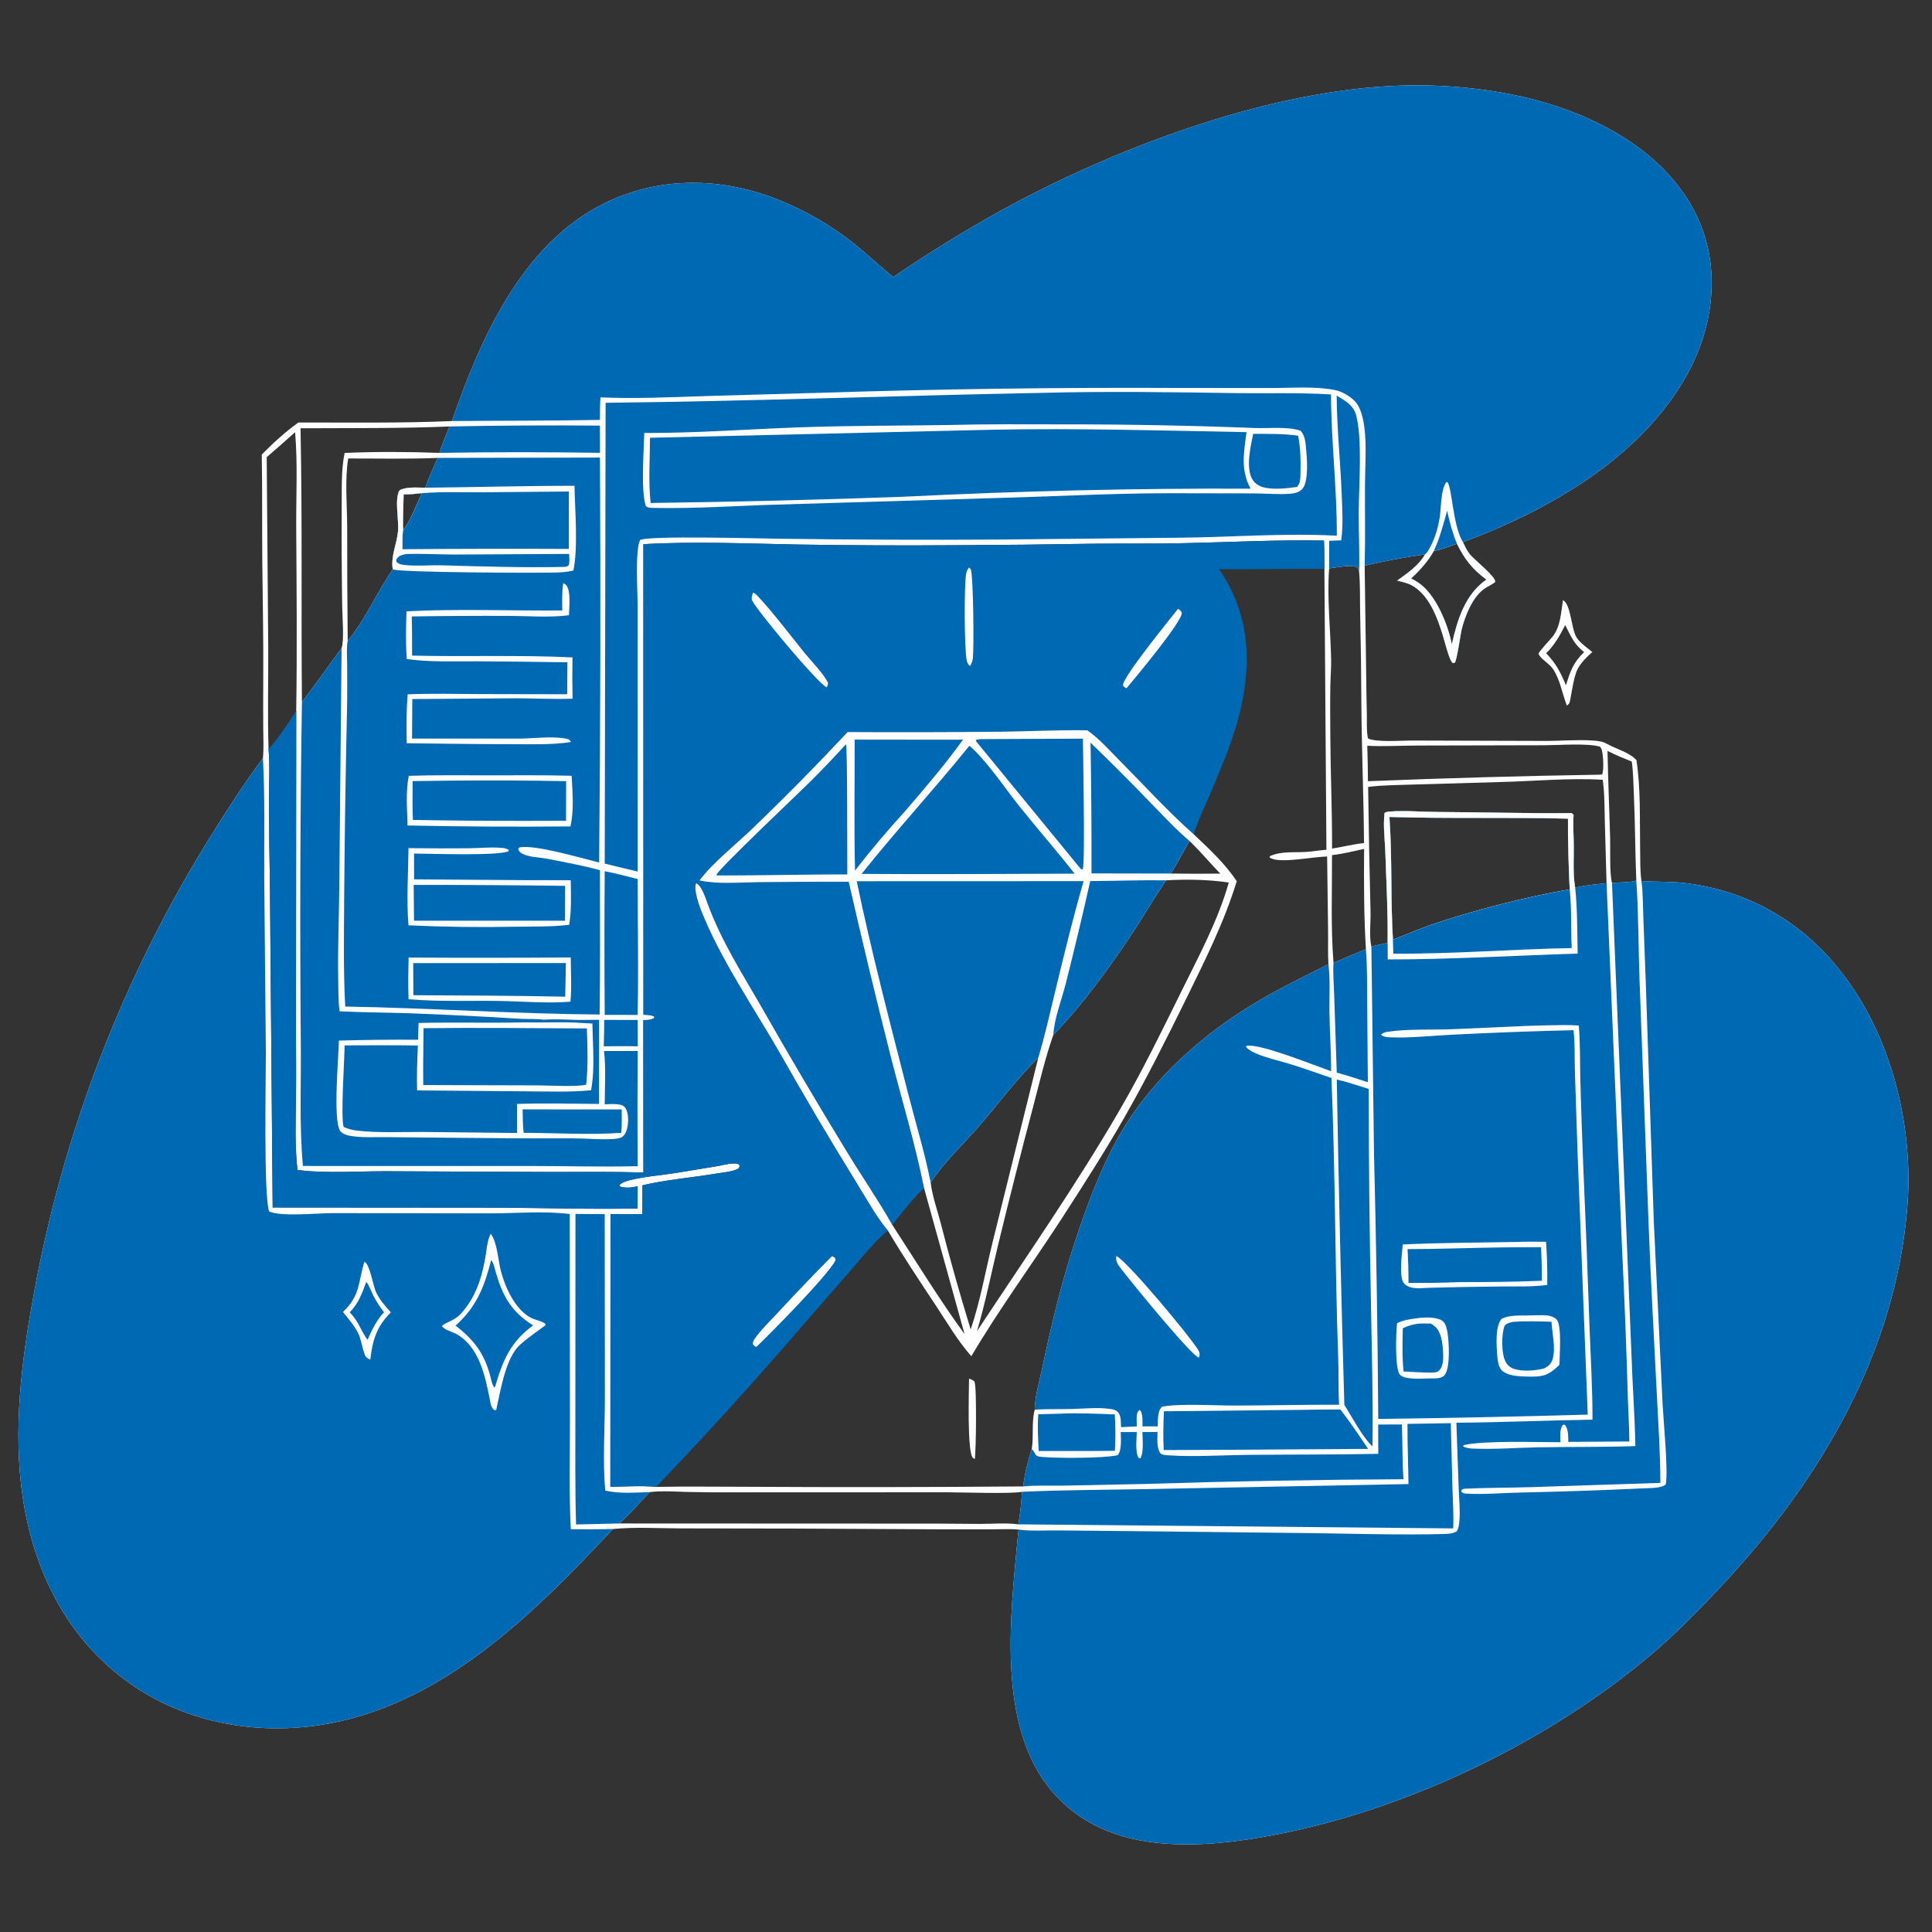 <?xml version="1.0" encoding="utf-8" ?>
<svg xmlns="http://www.w3.org/2000/svg" xmlns:xlink="http://www.w3.org/1999/xlink" width="1024" height="1024">
	<rect width="100%" height="100%" fill="#333333" stroke="none"/>
	<path fill="white" d="M473.436 146.831Q501.164 127.911 530.506 111.605C589.926 79.05 666.955 49.817 734.895 45.706Q743.118 45.206 751.356 45.22Q759.594 45.234 767.815 45.763Q776.037 46.292 784.209 47.333Q792.381 48.374 800.472 49.923C835.194 56.664 872.73 73.353 893.058 103.441C906.338 123.098 909.969 145.785 905.283 168.875C897.826 205.613 868.904 236.022 838.392 256.064C818.447 269.164 797.748 279.099 775.389 287.342C776.474 289.596 777.525 291.937 779.109 293.893C781.349 296.657 793.06 305.819 792.44 308.468C790.481 310.073 788.18 310.893 786.203 312.401C780.218 316.966 776.485 326.553 774.694 333.653C774.099 336.012 772.102 350.605 771.012 351.253C770.735 351.417 770.381 351.386 770.066 351.452C765.755 348.093 764.119 319.198 748.491 310.355C746.058 308.978 743.226 308.38 740.529 307.738C746.139 303.66 751.778 299.937 755.355 293.795C744.653 295.369 733.828 297.319 723.301 299.81L724.106 357.319Q724.195 368.054 724.459 378.786C724.538 382.901 724.203 387.337 725.049 391.367C729.162 393.557 742.805 392.478 748.01 392.5L818.848 392.699C827.182 392.749 835.757 391.93 844.053 392.48C846.778 392.661 849.403 392.931 851.812 394.298C856.176 396.773 862.783 398.607 866.333 401.897L866.934 402.448C867.07 402.575 867.202 402.705 867.336 402.833C869.683 418.224 869.031 434.219 869.304 449.763C869.403 455.435 869.214 461.331 869.997 466.94C877.302 467.5 884.722 467.117 891.98 467.913C923.635 471.385 951.304 486.168 972.002 510.379C1001.57 544.968 1014.56 595.14 1010.9 640.018C1004.63 717.112 964.823 784.418 912.912 840.056C900.924 852.904 888.444 865.693 875.025 877.063C820.225 923.495 745.519 959.27 674.992 972.623C655.753 976.265 635.872 978.693 616.283 977.062C593.039 975.127 572.372 967.122 557.137 948.893C530.433 916.942 534.738 864.588 538.399 825.783C538.873 820.762 539.289 815.72 539.874 810.711C535.001 810.266 529.917 810.577 525.017 810.582L498.618 810.57L421.281 810.172L360.316 810.081C348.625 810.032 336.475 809.267 324.856 810.406C282.655 855.7 233.094 904.914 169.045 914.405C133.187 919.718 95.873 912.308 66.508 890.553C34.73 867.01 17.627 831.635 11.99 793.254C6.843 758.208 11.348 721.702 17.69 687.129Q19.151 679.006 20.806 670.92Q22.46 662.833 24.307 654.789Q26.153 646.745 28.191 638.746Q30.229 630.748 32.456 622.801Q34.684 614.854 37.1 606.961Q39.516 599.069 42.12 591.237Q44.724 583.405 47.513 575.637Q50.303 567.869 53.276 560.17Q56.25 552.47 59.406 544.844Q62.563 537.218 65.9 529.669Q69.237 522.12 72.753 514.653Q76.269 507.185 79.962 499.804Q83.655 492.422 87.522 485.131Q91.39 477.84 95.43 470.642Q99.47 463.445 103.681 456.346Q107.892 449.248 112.27 442.251C120.838 428.551 129.695 414.826 139.356 401.867C139.848 396.78 139.545 391.416 139.528 386.299Q139.433 373.067 139.528 359.835C139.685 339.085 139.194 318.364 139.023 297.619C138.868 278.725 139.065 259.818 138.742 240.927C144.681 234.844 151.232 228.933 158.113 223.943C184.896 223.881 212.921 224.337 239.539 223.165C254.61 179.554 276.656 129.205 320.479 107.686C347.792 94.273 378.4 93.873 406.901 103.755Q410.123 104.906 413.294 106.193Q416.464 107.48 419.577 108.9Q422.689 110.321 425.739 111.873Q428.788 113.424 431.769 115.105Q434.749 116.785 437.656 118.59Q440.562 120.395 443.389 122.323Q446.216 124.25 448.959 126.296Q451.701 128.342 454.354 130.503C460.832 135.798 466.889 141.626 473.436 146.831ZM735.476 499.75C735.674 483.813 734.816 467.792 734.261 451.863C734.024 445.054 733.022 437.618 733.836 430.886C734.792 430.211 735.807 430.195 736.944 430.115C745.041 429.543 753.733 430.329 761.9 430.364C785.604 430.468 809.382 431.195 833.073 430.95L834.035 431.948C833.654 437.421 834.09 442.949 834.126 448.433C834.172 455.588 833.629 463.424 834.872 470.486C840.187 469.15 846.048 468.703 851.505 468.117L850.606 436.163C850.405 428.613 850.541 420.765 849.476 413.289C831.571 412.255 813.453 414.045 795.529 414.483L748.876 415.83C741.046 416.129 732.911 416.074 725.145 417.088Q725.572 450.149 726.405 483.202C726.558 489.059 725.593 496.163 726.861 501.827C729.715 500.889 732.53 500.305 735.476 499.75ZM854.388 468.016C858.655 467.436 863.135 467.98 867.28 466.71C866.648 451.631 866.67 436.538 865.993 421.462C865.728 415.569 865.703 409.452 864.864 403.616C860.476 401.895 856.209 400.144 852.011 397.982C852.292 413.439 852.987 428.88 853.401 444.335C853.562 450.345 853.036 462.903 854.388 468.016ZM738.274 498.061C744.971 495.602 751.443 492.623 758.208 490.29C779.928 482.802 809.229 475.237 831.968 471.405C831.415 458.938 830.955 446.374 831.064 433.896C799.535 433.086 767.932 433.958 736.422 433.008C737.935 454.679 736.99 476.404 738.274 498.061ZM160.027 372.127C167.237 362.768 173.97 353.008 181.04 343.537C182.495 339.764 181.445 326.378 181.377 321.774Q180.968 295.538 181.119 269.299C181.219 259.757 180.722 249.436 182.655 240.061C199.297 239.336 216.218 239.445 232.864 240.025C234.369 235.281 236.398 230.659 238.242 226.036C212.047 227.124 185.522 226.847 159.293 226.994C160.27 275.37 159.576 323.75 160.027 372.127ZM703.031 450.394L701.955 301.512Q701.988 294.01 701.74 286.513C676.282 286.029 651.094 287.429 625.675 287.927C610.133 288.231 594.571 288.036 579.025 288.188Q542.88 288.816 506.731 288.974Q464.676 289.293 422.625 288.609C395.484 288.11 368.129 286.867 341.01 288.427L341.041 537.859C343.098 537.879 344.726 537.85 346.624 538.699L346.92 539.427C345.022 540.755 343.198 540.636 340.983 540.661L341.021 621.439C324.52 620.955 308.06 621.201 291.558 621.175L206.598 620.798C190.494 620.646 173.632 622.104 157.672 620.113C156.189 607.119 156.726 594.269 156.879 581.226C157.018 569.377 156.894 557.516 156.86 545.666L157.004 376.716C157.5 344.438 157.206 312.057 157.003 279.774C156.898 263.073 157.837 245.685 156.411 229.068Q148.977 235.784 141.363 242.294L142.168 343.707C142.274 361.498 141.754 379.301 142.342 397.084C143.108 406.007 142.539 415.419 142.55 424.405Q142.607 445.865 143.045 467.32L144.522 639.997L264.01 640.087C288.665 640.2 313.247 641.039 337.907 640.502L337.977 628.77C334.61 629.416 331.953 629.908 328.587 628.865L328.219 628.204C329.519 626.727 332.043 625.972 333.905 625.501C341.757 623.513 350.507 622.96 358.562 621.631L379.548 618.203C382.551 617.711 385.612 616.805 388.653 616.663C389.71 616.614 390.537 616.705 391.533 617.099L392.066 618.01C391.692 618.97 391.65 619.27 390.648 619.734C387.739 621.081 382.975 621.46 379.761 622C366.8 624.181 353.293 625.215 340.522 628.232L340.471 643.51L323.58 643.498L323.514 787.997C331.442 787.97 339.942 787.297 347.8 788.077C363.606 787.781 379.468 788.034 395.279 788.022Q468.791 788.438 542.301 787.837C543.202 780.904 544.676 774.679 546.848 768.061C548.006 761.134 546.604 754.19 548.425 747.177C548.527 740.193 550.86 732.374 552.313 725.514C557.192 702.475 562.613 679.616 570.045 657.242C576.493 637.83 584.024 617.455 594.452 599.78C611.337 571.16 637.88 547.78 666.214 530.973C678.499 523.686 691.336 517.467 704.097 511.069C703.746 505.158 703.997 499.094 703.912 493.159L703.401 453.946C698.474 454.148 693.624 454.946 688.721 455.404C685.149 455.737 675.8 456.847 672.807 454.373L673.255 453.699C679.054 451.08 685.891 451.936 692.118 451.545C695.763 451.316 699.369 450.639 703.031 450.394ZM344.373 790.858C339.025 796.336 333.969 802.355 328.295 807.469L475.534 807.532Q497.486 807.485 519.436 807.701C526.115 807.721 533.132 807.042 539.76 807.935Q541.211 799.36 541.684 790.676C536.289 791.87 509.498 790.949 502.01 790.942L389.129 790.972Q376.737 791.069 364.349 790.767C357.812 790.618 350.859 790.042 344.373 790.858ZM720.34 302.799C720.133 302.011 719.868 301.49 719.485 300.78C715.835 299.055 708.493 300.783 704.463 301.283C703.304 317.322 705.187 333.425 705.523 349.436C705.62 354.034 705.193 358.649 705.111 363.25C704.949 372.243 705.052 381.302 705.099 390.301C705.202 410.12 706.112 429.948 706.008 449.763C711.644 448.89 717.31 447.427 722.964 446.83C722.75 421.673 721.692 396.534 721.535 371.38Q721.459 348.272 720.905 325.17C720.754 317.794 721.009 310.136 720.34 302.799ZM759.979 291.968C756.768 297.606 752.67 302.23 747.886 306.57Q749.869 307.576 751.723 308.803C760.985 314.998 767.472 330.981 769.491 341.53C772.43 328.534 776.413 315.168 787.844 307.183C780.391 301.698 776.325 296.469 772.196 288.167C768.198 289.575 764.159 291.217 759.979 291.968ZM705.997 453.221C706.056 472.059 705.277 491.553 706.79 510.321Q715.312 506.573 723.965 503.136C722.865 485.594 722.888 467.538 722.999 449.95C717.376 451.172 711.723 452.597 705.997 453.221ZM725.041 414.061Q786.562 411.576 848.125 410.588L849.154 410.453C850.236 408.182 849.712 399.87 848.962 397.371C848.768 396.724 848.438 396.25 848.001 395.748C841.491 393.811 826.085 394.978 818.804 394.997L752.031 395.151C743.01 395.138 733.68 395.762 724.696 395.259C724.829 401.522 725.035 407.797 725.041 414.061ZM184.558 243.003C182.722 254.094 183.949 267.59 184.013 278.896Q183.977 309.285 184.291 339.673C193.951 328.001 199.619 314.093 208.171 301.749C207.046 294.582 210.389 288.321 210.987 281.318C211.472 275.646 208.974 264.374 211.791 259.861C215.438 257.859 221.245 258.502 225.376 258.492C227.243 253.145 229.725 247.908 231.95 242.696C216.21 243.369 200.317 242.975 184.558 243.003ZM213.916 262.019C213.884 268.326 213.353 274.775 213.689 281.052C217.348 276.668 221.043 266.858 223.68 261.378C220.407 261.741 217.213 262.072 213.916 262.019Z"/>
	<path fill="#0069B4" d="M735.476 499.75C735.674 483.813 734.816 467.792 734.261 451.863C734.024 445.054 733.022 437.618 733.836 430.886C734.792 430.211 735.807 430.195 736.944 430.115C745.041 429.543 753.733 430.329 761.9 430.364C785.604 430.468 809.382 431.195 833.073 430.95L834.035 431.948C833.654 437.421 834.09 442.949 834.126 448.433C834.172 455.588 833.629 463.424 834.872 470.486C840.187 469.15 846.048 468.703 851.505 468.117L859.782 663.126Q861.677 701.837 862.78 740.579C862.999 748.397 863.561 756.2 863.582 764.023L831.233 764.231C831.119 761.532 831.419 757.553 829.535 755.409C829.41 755.266 829.254 755.154 829.114 755.026C827.98 755.428 828.321 755.076 827.81 756.129C826.63 758.563 826.997 761.764 827.052 764.407C814.947 764.448 786.967 763.395 775.92 765.927L775.377 766.499C776.893 767.481 778.637 767.689 780.412 767.772C791.914 768.309 803.86 767.305 815.408 767.105C832.536 766.809 849.652 767.038 866.778 766.459C866.49 750.351 865.247 734.369 864.727 718.286L854.388 468.016C858.655 467.436 863.135 467.98 867.28 466.71C868.5 484.275 868.332 502.103 868.995 519.713L873.766 648.285C874.891 677.937 876.58 707.58 878.062 737.216C878.874 753.438 879.981 769.715 880.033 785.958L812.001 788.199C800.134 788.573 788.184 788.48 776.335 789.04C775.645 789.073 775.284 789.236 774.738 789.645L774.524 790.661C775.525 791.565 776.195 791.591 777.559 791.67C786.46 792.184 796.359 791.285 805.349 791.095Q838.582 790.382 871.785 788.819C874.889 788.66 880.536 788.816 882.913 786.778C884.238 779.36 881.676 753.178 881.217 744.337L876.531 646.998L872.381 523.2L871.015 486.455C870.751 480.023 870.835 473.313 869.997 466.94C877.302 467.5 884.722 467.117 891.98 467.913C923.635 471.385 951.304 486.168 972.002 510.379C1001.57 544.968 1014.56 595.14 1010.9 640.018C1004.63 717.112 964.823 784.418 912.912 840.056C900.924 852.904 888.444 865.693 875.025 877.063C820.225 923.495 745.519 959.27 674.992 972.623C655.753 976.265 635.872 978.693 616.283 977.062C593.039 975.127 572.372 967.122 557.137 948.893C530.433 916.942 534.738 864.588 538.399 825.783C538.873 820.762 539.289 815.72 539.874 810.711C546.57 811.633 554.067 811.076 560.873 811.158L608.436 811.62L695.39 812.594C718.664 812.906 742.076 813.642 765.345 813.057C767.685 812.998 770.005 812.871 772.059 811.654C773.144 810.11 773.315 808.208 773.481 806.372C774.013 800.498 773.313 794.238 773.11 788.337L771.915 754.066C795.959 753.917 820.013 752.808 844.059 752.446C844.085 735.975 843.074 719.461 842.463 703.002Q841.018 659.779 839.099 616.575Q838.225 594.748 837.612 572.912C837.396 563.099 837.611 553.348 836.789 543.554C831.922 543.198 827.051 543.321 822.175 543.407C804.417 543.72 786.699 544.898 768.953 545.526C758.425 545.899 746.602 545.318 736.275 546.757C734.613 546.988 733.136 547.208 731.964 548.422C733.4 549.729 735.517 549.751 737.402 549.82C747.923 550.206 759.117 548.907 769.655 548.421Q801.812 546.776 834.002 546.019C834.827 553.25 834.506 560.712 834.732 567.993L836.203 612.753L841.538 749.766Q786.03 751.375 730.504 752.07Q730.022 681.706 728.248 611.362L726.861 501.827C729.715 500.889 732.53 500.305 735.476 499.75ZM738.274 498.061C744.971 495.602 751.443 492.623 758.208 490.29C779.928 482.802 809.229 475.237 831.968 471.405C831.415 458.938 830.955 446.374 831.064 433.896C799.535 433.086 767.932 433.958 736.422 433.008C737.935 454.679 736.99 476.404 738.274 498.061Z"/>
	<path fill="white" d="M735.476 499.75C735.674 483.813 734.816 467.792 734.261 451.863C734.024 445.054 733.022 437.618 733.836 430.886C734.792 430.211 735.807 430.195 736.944 430.115C745.041 429.543 753.733 430.329 761.9 430.364C785.604 430.468 809.382 431.195 833.073 430.95L834.035 431.948C833.654 437.421 834.09 442.949 834.126 448.433C834.172 455.588 833.629 463.424 834.872 470.486C836.099 481.984 835.938 493.85 836.203 505.416C802.677 506.468 769.065 508.523 735.526 508.518L735.476 499.75ZM738.274 498.061C744.971 495.602 751.443 492.623 758.208 490.29C779.928 482.802 809.229 475.237 831.968 471.405C831.415 458.938 830.955 446.374 831.064 433.896C799.535 433.086 767.932 433.958 736.422 433.008C737.935 454.679 736.99 476.404 738.274 498.061Z"/>
	<path fill="#0069B4" d="M738.274 498.061C744.971 495.602 751.443 492.623 758.208 490.29C779.928 482.802 809.229 475.237 831.968 471.405C833.076 481.653 832.512 492.181 833.032 502.491C801.53 503.075 769.99 505.679 738.487 505.472L738.274 498.061Z"/>
	<path fill="white" d="M804.94 658.232C809.766 658.042 814.606 658.139 819.435 658.167C819.952 665.813 820.222 673.384 820.063 681.047C812.174 682.114 803.783 681.761 795.816 681.857Q776.843 682.041 757.875 682.54C753.607 682.62 747.676 683.784 744.342 680.44C741.155 677.243 743.205 664.205 743.469 659.59C763.905 658.637 784.477 658.621 804.94 658.232Z"/>
	<path fill="#0069B4" d="M790.354 661.236Q803.582 661.004 816.812 661.033Q817.226 669.918 817.232 678.812C802.475 679.503 787.725 679.507 772.955 679.561C764.135 679.952 755.358 679.994 746.532 679.992Q746.559 671.015 746.037 662.053C760.8 662.052 775.591 661.498 790.354 661.236Z"/>
	<path fill="white" d="M809.5 697.232C812.263 697.159 815.037 697.064 817.802 697.085C820.23 697.104 823.501 697.531 825.154 699.52C827.887 702.808 826.558 718.846 826.529 723.377C821.593 728.157 818.923 729.653 812.125 729.639C807.352 729.557 799.847 729.817 796.103 726.456C794.129 724.684 793.731 720.64 793.537 718.118C793.161 713.227 792.447 703.021 795.794 699.072C799.895 696.875 804.951 697.337 809.5 697.232Z"/>
	<path fill="#0069B4" d="M801.698 700.644C808.556 700.087 815.447 700.34 822.314 700.558C822.66 706.725 824.699 714.522 822.878 720.479C822.101 723.018 820.668 724.114 818.4 725.319C814 726.482 807.362 726.972 802.961 725.695C800.651 725.024 798.885 723.688 797.844 721.493C795.754 717.086 795.757 707.26 797.446 702.74C798.54 701.351 800.076 701.116 801.698 700.644Z"/>
	<path fill="white" d="M751.085 698.69C754.751 698.175 760.807 697.878 764.088 699.815C765.94 700.909 766.487 702.914 766.93 704.897C768.029 709.817 768.905 724.795 765.686 728.804C764.026 730.871 760.376 730.571 757.994 730.589C754.147 730.608 744.87 731.499 742.063 728.677C739.172 725.77 739.912 705.654 740.489 701.293C743.938 699.642 747.341 699.189 751.085 698.69Z"/>
	<path fill="#0069B4" d="M751.213 701.626C753.563 701.369 755.988 701.499 758.352 701.514C759.158 702.011 759.948 702.528 760.656 703.16C763.96 706.116 764.569 711.911 764.822 716.106C765.017 719.326 765.254 724.05 762.677 726.466C761.576 727.499 760.036 727.441 758.625 727.504C753.732 727.532 748.812 727.156 743.925 726.913C743.108 719.377 743.343 711.592 743.517 704.02C746.043 702.73 748.448 702.118 751.213 701.626Z"/>
	<path fill="#0069B4" d="M473.436 146.831Q501.164 127.911 530.506 111.605C589.926 79.05 666.955 49.817 734.895 45.706Q743.118 45.206 751.356 45.22Q759.594 45.234 767.815 45.763Q776.037 46.292 784.209 47.333Q792.381 48.374 800.472 49.923C835.194 56.664 872.73 73.353 893.058 103.441C906.338 123.098 909.969 145.785 905.283 168.875C897.826 205.613 868.904 236.022 838.392 256.064C818.447 269.164 797.748 279.099 775.389 287.342C776.474 289.596 777.525 291.937 779.109 293.893C781.349 296.657 793.06 305.819 792.44 308.468C790.481 310.073 788.18 310.893 786.203 312.401C780.218 316.966 776.485 326.553 774.694 333.653C774.099 336.012 772.102 350.605 771.012 351.253C770.735 351.417 770.381 351.386 770.066 351.452C765.755 348.093 764.119 319.198 748.491 310.355C746.058 308.978 743.226 308.38 740.529 307.738C746.139 303.66 751.778 299.937 755.355 293.795C744.653 295.369 733.828 297.319 723.301 299.81C723.703 285.585 723.391 271.314 723.465 257.081C723.518 246.894 724.443 235.882 723.048 225.812C722.459 221.561 721.208 216.034 718.241 212.811C715.661 210.009 711.195 207.436 707.492 206.714C696.964 204.661 685.051 205.641 674.336 205.656L625.207 205.619Q529.511 205.137 433.863 208.217L374.005 209.92C355.444 210.539 336.816 211.414 318.252 210.616C317.97 214.578 318.021 218.582 317.975 222.555C291.826 223.051 265.689 222.917 239.539 223.165C254.61 179.554 276.656 129.205 320.479 107.686C347.792 94.273 378.4 93.873 406.901 103.755Q410.123 104.906 413.294 106.193Q416.464 107.48 419.577 108.9Q422.689 110.321 425.739 111.873Q428.788 113.424 431.769 115.105Q434.749 116.785 437.656 118.59Q440.562 120.395 443.389 122.323Q446.216 124.25 448.959 126.296Q451.701 128.342 454.354 130.503C460.832 135.798 466.889 141.626 473.436 146.831ZM759.979 291.968C756.768 297.606 752.67 302.23 747.886 306.57Q749.869 307.576 751.723 308.803C760.985 314.998 767.472 330.981 769.491 341.53C772.43 328.534 776.413 315.168 787.844 307.183C780.391 301.698 776.325 296.469 772.196 288.167C768.198 289.575 764.159 291.217 759.979 291.968Z"/>
	<path fill="white" d="M755.355 293.795C756.665 292.718 757.495 290.955 758.286 289.465C760.714 284.886 762.145 279.737 763.01 274.644C763.947 269.129 763.422 260.253 766.532 255.538L767.203 255.543C769.623 258.849 770.066 277.644 774.885 286.456C775.048 286.754 775.221 287.047 775.389 287.342C776.474 289.596 777.525 291.937 779.109 293.893C781.349 296.657 793.06 305.819 792.44 308.468C790.481 310.073 788.18 310.893 786.203 312.401C780.218 316.966 776.485 326.553 774.694 333.653C774.099 336.012 772.102 350.605 771.012 351.253C770.735 351.417 770.381 351.386 770.066 351.452C765.755 348.093 764.119 319.198 748.491 310.355C746.058 308.978 743.226 308.38 740.529 307.738C746.139 303.66 751.778 299.937 755.355 293.795ZM759.979 291.968C756.768 297.606 752.67 302.23 747.886 306.57Q749.869 307.576 751.723 308.803C760.985 314.998 767.472 330.981 769.491 341.53C772.43 328.534 776.413 315.168 787.844 307.183C780.391 301.698 776.325 296.469 772.196 288.167C768.198 289.575 764.159 291.217 759.979 291.968Z"/>
	<path fill="#0069B4" d="M759.979 291.968C763.121 285.235 764.984 277.854 767.038 270.735C768.287 276.736 769.874 282.49 772.196 288.167C768.198 289.575 764.159 291.217 759.979 291.968Z"/>
	<path fill="#0069B4" d="M139.356 401.867C140.496 422.88 139.933 444.276 140.054 465.328L140.909 558.16C140.958 569.587 139.646 635.065 142.677 642.09C148.822 644.969 168.069 643.013 175.737 642.984L259.851 643.105C273.702 643.12 288.231 641.706 301.977 643.461L302.081 750.614C302.117 770.516 301.528 790.643 302.545 810.511Q313.701 810.671 324.856 810.406C282.655 855.7 233.094 904.914 169.045 914.405C133.187 919.718 95.873 912.308 66.508 890.553C34.73 867.01 17.627 831.635 11.99 793.254C6.843 758.208 11.348 721.702 17.69 687.129Q19.151 679.006 20.806 670.92Q22.46 662.833 24.307 654.789Q26.153 646.745 28.191 638.746Q30.229 630.748 32.456 622.801Q34.684 614.854 37.1 606.961Q39.516 599.069 42.12 591.237Q44.724 583.405 47.513 575.637Q50.303 567.869 53.276 560.17Q56.25 552.47 59.406 544.844Q62.563 537.218 65.9 529.669Q69.237 522.12 72.753 514.653Q76.269 507.185 79.962 499.804Q83.655 492.422 87.522 485.131Q91.39 477.84 95.43 470.642Q99.47 463.445 103.681 456.346Q107.892 449.248 112.27 442.251C120.838 428.551 129.695 414.826 139.356 401.867Z"/>
	<path fill="white" d="M260.107 653.893C263.584 658.483 264.02 668.125 265.501 673.745C267.744 682.256 272.657 693.113 280.453 697.931C283.018 699.516 286.121 699.821 288.765 701.379C288.919 701.694 289.277 701.977 289.226 702.323C289.204 702.474 277.408 710.497 274.269 714.131C267.588 721.863 265.226 737.476 262.985 747.369L262.005 747.347C260.17 746.047 259.99 743.674 259.582 741.624C257.118 729.254 254.027 714 242.072 707.135C239.736 705.794 235.708 705.075 234.222 702.85C236.441 700.465 240.746 700.41 244.844 695.671C252.662 686.629 255.724 676.12 257.543 664.562C258.097 661.044 258.388 657.064 260.107 653.893Z"/>
	<path fill="#0069B4" d="M260.318 667.911C261.682 669.396 262.146 672.172 262.704 674.108C266.445 687.072 270.934 695.142 282.557 702.498C270.65 711.134 266.425 721.113 262.456 734.892L261.994 735.412C260.712 733.838 260.286 730.871 259.742 728.897C256.475 717.052 251.18 710.093 241.453 702.624C252.61 692.59 256.684 682.15 260.318 667.911Z"/>
	<path fill="white" d="M193.131 668.704C196.112 670.122 197.685 681.629 199.454 685.155C201.463 689.161 204.145 692.309 207.174 695.575C199.564 703.177 197.484 710.183 196.259 720.637C195.476 720.275 194.28 719.655 193.78 718.947C192.722 717.448 191.389 710.241 190.356 707.79C188.386 703.117 184.911 699.279 181.751 695.374C190.907 686.764 189.772 680.082 192.958 669.267C193.014 669.079 193.073 668.892 193.131 668.704Z"/>
	<path fill="#0069B4" d="M194.138 679.393C195.739 681.408 196.788 684.568 197.98 686.895C199.576 690.013 201.398 692.737 203.529 695.513C199.494 699.87 197.18 704.72 194.825 710.115C191.042 705.095 190.474 700.822 185.354 695.545C189.994 690.865 191.927 685.47 194.138 679.393Z"/>
	<path fill="#0069B4" d="M341.01 288.427C368.129 286.867 395.484 288.11 422.625 288.609Q464.676 289.293 506.731 288.974Q542.88 288.816 579.025 288.188C594.571 288.036 610.133 288.231 625.675 287.927C651.094 287.429 676.282 286.029 701.74 286.513Q701.988 294.01 701.955 301.512C683.333 301.325 664.715 301.89 646.097 301.63C660.702 322.959 663.398 345.565 658.655 370.621C655.287 388.409 648.057 405.228 640.972 421.788C638.13 428.431 634.801 435.28 632.65 442.153C640.874 449.924 649.173 457.587 655.511 467.04C648.83 488.81 638.734 508.906 628.736 529.292C618.321 550.527 607.752 571.588 596.025 592.138C585.884 609.909 574.792 627.181 563.703 644.369C547.616 669.303 529.912 693.298 514.817 718.831C507.67 710.709 502.146 701.243 496.197 692.234C487.456 678.996 478.629 665.843 470.571 652.172C463.283 658.385 457.164 666.086 450.906 673.307L427.355 700.328Q388.761 745.275 347.8 788.077C339.942 787.297 331.442 787.97 323.514 787.997L323.58 643.498L340.471 643.51L340.522 628.232C353.293 625.215 366.8 624.181 379.761 622C382.975 621.46 387.739 621.081 390.648 619.734C391.65 619.27 391.692 618.97 392.066 618.01L391.533 617.099C390.537 616.705 389.71 616.614 388.653 616.663C385.612 616.805 382.551 617.711 379.548 618.203L358.562 621.631C350.507 622.96 341.757 623.513 333.905 625.501C332.043 625.972 329.519 626.727 328.219 628.204L328.587 628.865C331.953 629.908 334.61 629.416 337.977 628.77L337.907 640.502C313.247 641.039 288.665 640.2 264.01 640.087L144.522 639.997L143.045 467.32Q142.607 445.865 142.55 424.405C142.539 415.419 143.108 406.007 142.342 397.084C147.883 390.804 152.516 383.769 157.004 376.716L156.86 545.666C156.894 557.516 157.018 569.377 156.879 581.226C156.726 594.269 156.189 607.119 157.672 620.113C173.632 622.104 190.494 620.646 206.598 620.798L291.558 621.175C308.06 621.201 324.52 620.955 341.021 621.439L340.983 540.661C343.198 540.636 345.022 540.755 346.92 539.427L346.624 538.699C344.726 537.85 343.098 537.879 341.041 537.859L341.01 288.427ZM370.759 466.649C380.603 468.766 391.689 467.659 401.751 467.576C417.767 467.443 433.806 467.248 449.821 467.345Q460.454 514.022 472.218 560.427C478.117 583.405 485.09 606.472 489.776 629.73C483.554 635.435 478.24 642.658 472.912 649.187C465.577 636.193 456.995 623.795 449.226 611.043Q425.485 572.207 402.974 532.646C392.553 514.528 382.625 499.187 375.211 479.405C374.213 476.741 371.829 469.019 368.93 468.176C367.583 471.326 370.362 479.39 371.598 482.511C381.73 508.107 399.299 533.735 413.128 557.731Q432.707 592.335 453.583 626.172C458.914 634.741 464.136 644.447 470.571 652.172C478.629 665.843 487.456 678.996 496.197 692.234C502.146 701.243 507.67 710.709 514.817 718.831C529.912 693.298 547.616 669.303 563.703 644.369C574.792 627.181 585.884 609.909 596.025 592.138C607.752 571.588 618.321 550.527 628.736 529.292C638.734 508.906 648.83 488.81 655.511 467.04C649.173 457.587 640.874 449.924 632.65 442.153C619.189 430.24 606.775 416.577 594.1 403.806C588.498 398.162 582.827 391.678 576.347 387.073C561.084 386.81 545.69 387.627 530.418 387.822Q489.84 388.22 449.261 387.994Q424.868 414.099 399.11 438.857C390.609 447.087 377.241 457.715 370.759 466.649Z"/>
	<path fill="white" d="M449.261 387.994Q489.84 388.22 530.418 387.822C545.69 387.627 561.084 386.81 576.347 387.073C582.827 391.678 588.498 398.162 594.1 403.806C606.775 416.577 619.189 430.24 632.65 442.153C640.874 449.924 649.173 457.587 655.511 467.04C648.83 488.81 638.734 508.906 628.736 529.292C618.321 550.527 607.752 571.588 596.025 592.138C585.884 609.909 574.792 627.181 563.703 644.369C547.616 669.303 529.912 693.298 514.817 718.831C507.67 710.709 502.146 701.243 496.197 692.234C487.456 678.996 478.629 665.843 470.571 652.172C464.136 644.447 458.914 634.741 453.583 626.172Q432.707 592.335 413.128 557.731C399.299 533.735 381.73 508.107 371.598 482.511C370.362 479.39 367.583 471.326 368.93 468.176C371.829 469.019 374.213 476.741 375.211 479.405C382.625 499.187 392.553 514.528 402.974 532.646Q425.485 572.207 449.226 611.043C456.995 623.795 465.577 636.193 472.912 649.187C485.503 668.52 497.689 688.46 511.241 707.121L489.776 629.73C485.09 606.472 478.117 583.405 472.218 560.427Q460.454 514.022 449.821 467.345C433.806 467.248 417.767 467.443 401.751 467.576C391.689 467.659 380.603 468.766 370.759 466.649C377.241 457.715 390.609 447.087 399.11 438.857Q424.868 414.099 449.261 387.994ZM558.289 548.486C553.928 560.889 550.901 573.994 547.555 586.709Q537.988 622.856 529.17 659.192C525.432 674.647 522.321 690.287 517.827 705.548C543.706 666.28 570.509 627.995 594.086 587.239C605.703 567.16 615.942 546.14 626.215 525.348C635.364 506.832 645.674 487.658 651.273 467.742C640.326 466.174 629.144 465.96 618.082 466.59C612.375 474.953 607.272 483.725 601.742 492.206C589.915 510.346 573.442 533.196 558.289 548.486ZM493.275 626.757C494.062 633.765 496.846 641.562 498.64 648.451Q505.899 676.728 514.483 704.631C519.561 689.705 522.304 673.674 526.112 658.359L550.308 560.635C538.949 571.747 529.317 584.858 518.914 596.867C510.66 606.396 500.082 616.282 493.275 626.757ZM620.595 462.999Q633.683 463.206 646.771 463.026C641.234 457.346 636.246 451.23 630.468 445.762C627.132 451.461 624.091 457.407 620.595 462.999Z"/>
	<path fill="#0069B4" d="M454.085 467.07L574.337 467.029C568.802 486.106 564.134 505.333 559.466 524.634C556.557 536.662 553.866 548.779 550.308 560.635C538.949 571.747 529.317 584.858 518.914 596.867C510.66 606.396 500.082 616.282 493.275 626.757C490.098 610.732 485.211 594.854 481.168 579.012C471.681 541.835 461.888 504.646 454.085 467.07Z"/>
	<path fill="#0069B4" d="M513.786 395.293C522.37 402.371 532.92 418.127 540.242 427.277C549.881 439.321 560.054 450.919 569.578 463.061L512.75 463.263Q484.709 463.383 456.669 463.174C475.091 440.067 495.191 418.29 513.786 395.293Z"/>
	<path fill="#0069B4" d="M448.385 394.46C449.219 396.228 448.997 456.348 449.088 463.489C426.198 463.382 403.312 464.106 380.404 463.988L379.676 463.792C380.419 460.875 423.793 419.961 429.491 414.246Q439.175 404.579 448.385 394.46Z"/>
	<path fill="#0069B4" d="M578.009 393.639Q594.114 409.163 609.621 425.285C616.382 432.179 623.111 439.524 630.468 445.762C627.132 451.461 624.091 457.407 620.595 462.999L578.517 462.923Q578.61 428.278 578.009 393.639Z"/>
	<path fill="#0069B4" d="M519.558 391.743L573.976 391.501C573.986 398.4 575.244 458.073 573.862 460.725L572.946 460.695L517.248 392.776L517.466 392.091L519.558 391.743Z"/>
	<path fill="#0069B4" d="M452.999 392.012L510.407 392.044C500.878 405.281 490.298 417.645 479.66 429.989C470.472 440.052 461.518 450.622 453.187 461.396C452.617 438.245 453.057 415.168 452.999 392.012Z"/>
	<path fill="#0069B4" d="M577.841 466.993C591.256 466.929 604.665 466.393 618.082 466.59C612.375 474.953 607.272 483.725 601.742 492.206C589.915 510.346 573.442 533.196 558.289 548.486C558.829 539.538 562.664 530.066 564.873 521.356C569.44 503.344 573.774 485.13 577.841 466.993Z"/>
	<path fill="white" d="M440.991 665.773C441.631 666.021 442.117 666.448 442.666 666.852L442.833 668.029C438.679 676.037 408.727 706.467 400.879 713.894C399.777 713.485 399.773 713.321 399.046 712.473C399.095 711.316 399.099 710.921 399.767 709.933C403.081 705.034 407.936 700.43 411.946 696.092Q426.201 680.676 440.991 665.773Z"/>
	<path fill="white" d="M399.143 314.095C400.113 314.507 400.697 314.973 401.419 315.744C410.286 325.211 418.268 336.013 426.466 346.084C430.077 350.52 435.995 356.513 438.614 361.382C439.196 362.465 438.585 363.283 438.196 364.322C433.537 362.366 401.262 323.75 398.742 318.376C397.983 316.758 398.66 315.687 399.143 314.095Z"/>
	<path fill="white" d="M624.346 322.722C624.61 322.869 624.901 322.974 625.137 323.162C625.601 323.532 626.34 324.337 626.346 324.972C626.389 329.768 601.374 359.62 597.108 364.755C596.172 364.439 595.834 364.107 595.202 363.358C594.831 358.999 620.222 328.027 624.346 322.722Z"/>
	<path fill="white" d="M513.597 300.752L514.618 301.893C515.941 307.313 516.229 342.6 515.658 348.806C515.513 350.378 514.899 351.664 514.135 353.022C513.053 352.141 512.636 351.35 512.363 350.004C511.113 343.847 510.944 310.41 512.095 304.03C512.331 302.72 512.854 301.836 513.597 300.752Z"/>
	<path fill="#0069B4" d="M231.95 242.696L317.996 242.519Q318.571 349.842 317.562 457.161C308.615 454.935 283.015 447.422 275.344 449.163L274.603 449.882C275.035 451.265 275.717 451.899 277.005 452.575C280.309 454.31 286.175 454.424 289.902 455.146C299.198 456.947 308.861 458.724 317.986 461.216C317.939 486.703 318.223 512.236 317.808 537.717C272.831 537.38 227.961 534.248 182.98 533.495C181.929 514.368 182.332 494.984 182.412 475.83Q182.799 426.016 183.92 376.213C184.121 367.973 184 359.719 183.991 351.478C183.987 347.822 183.558 343.21 184.291 339.673C193.951 328.001 199.619 314.093 208.171 301.749C207.046 294.582 210.389 288.321 210.987 281.318C211.472 275.646 208.974 264.374 211.791 259.861C215.438 257.859 221.245 258.502 225.376 258.492C227.243 253.145 229.725 247.908 231.95 242.696ZM213.689 281.052C217.348 276.668 221.043 266.858 223.68 261.378C220.407 261.741 217.213 262.072 213.916 262.019C213.884 268.326 213.353 274.775 213.689 281.052Z"/>
	<path fill="white" d="M225.376 258.492C251.74 258.239 278.138 257.461 304.496 257.473C304.71 270.137 306.481 290.26 303.904 302.414C301.179 303.011 298.543 303.313 295.754 303.415C286.563 303.749 211.742 303.52 208.171 301.749C207.046 294.582 210.389 288.321 210.987 281.318C211.472 275.646 208.974 264.374 211.791 259.861C215.438 257.859 221.245 258.502 225.376 258.492ZM213.689 281.052C217.348 276.668 221.043 266.858 223.68 261.378C220.407 261.741 217.213 262.072 213.916 262.019C213.884 268.326 213.353 274.775 213.689 281.052Z"/>
	<path fill="#0069B4" d="M223.68 261.378C234.586 260.555 245.747 260.97 256.697 260.915L301.513 260.51L301.504 290.936Q257.416 290.72 213.329 291.101C213.393 287.862 213.148 284.227 213.689 281.052C217.348 276.668 221.043 266.858 223.68 261.378Z"/>
	<path fill="#0069B4" d="M215.123 293.655C223.89 293.323 232.83 293.928 241.622 293.916L301.648 293.586C301.733 295.56 301.971 297.562 301.472 299.491C300.252 300.655 299.766 300.414 298.125 300.488L297.513 300.5C276.603 300.872 255.542 300.261 234.643 299.636C228.069 299.439 221.24 300.157 214.722 299.495C212.938 299.314 211.453 299.077 210.126 297.793C209.98 296.73 209.818 296.975 210.325 296.161C211.423 294.398 213.243 294.1 215.123 293.655Z"/>
	<path fill="white" d="M216.681 411.198C230.908 410.742 245.151 410.942 259.384 410.948C273.926 410.954 288.462 410.765 303.001 411.178C303.418 420.057 304.337 429.274 302.346 438.014Q259.169 438.422 216 437.517C215.832 429.003 214.927 419.536 216.681 411.198Z"/>
	<path fill="#0069B4" d="M238.643 413.757Q269.357 413.451 300.066 414.031L299.996 435.019L280.538 435.069Q249.685 435.123 218.837 434.573C218.542 427.74 218.705 420.852 218.711 414.011L238.643 413.757Z"/>
	<path fill="white" d="M216.516 449.532Q232.368 449.74 248.221 449.605C253.726 449.54 259.557 448.961 265.03 449.316C266.706 449.424 268.179 449.582 269.641 450.432L269.483 451.192C263.746 453.726 228.53 452.44 219.447 452.401L219.481 466.074L277.25 466.493L302.501 466.542C302.607 474.423 302.978 482.367 301.675 490.168C292.613 491.26 283.085 491.043 273.952 491.169Q245.216 491.763 216.504 490.435C215.415 476.989 216.351 463.032 216.516 449.532Z"/>
	<path fill="#0069B4" d="M219.262 469.014Q259.39 468.986 299.514 469.516L299.455 488.005L219.439 487.997L219.262 469.014Z"/>
	<path fill="white" d="M216.565 507.531Q259.537 507.78 302.508 507.474C302.538 515.168 303.081 523.262 302.348 530.905C289.994 531.94 276.87 530.711 264.452 530.527C248.595 530.292 232.326 530.961 216.544 529.603C216.257 522.233 216.392 514.903 216.565 507.531Z"/>
	<path fill="#0069B4" d="M219.005 510.483L299.926 510.437L299.582 528.265C272.779 527.686 245.906 527.649 219.095 527.486L219.005 510.483Z"/>
	<path fill="white" d="M298.504 309.07C299.114 309.359 299.343 309.404 299.829 309.859C302.802 312.647 301.63 322.19 301.537 326.095C291.267 327.381 280.407 326.491 270.076 326.427Q244.151 326.322 218.229 326.728C218.46 333.632 218.369 340.573 218.414 347.482C246.716 348.164 275.188 347.075 303.44 348.434Q303.219 359.373 303.475 370.312C293.49 370.702 283.508 370.116 273.523 370.1L218.528 370.506L218.384 391.48L275.25 391.474C283.036 391.435 292.672 390.03 300.253 391.558C301.622 391.833 301.916 392.107 302.644 393.268C292.483 394.895 281.468 394.413 271.193 394.433C252.645 394.469 234.117 394.081 215.572 393.938C215.39 385.272 215.382 376.662 216.051 368.014C228.884 367.489 241.61 367.805 254.44 367.876L300.612 367.967L300.738 351.038Q276.657 350.628 252.572 350.518C240.294 350.466 227.798 350.994 215.621 349.325C214.956 340.834 215.171 332.505 215.452 324.005C242.863 322.609 270.567 323.764 298.021 323.562C297.979 318.763 297.796 313.825 298.504 309.07Z"/>
	<path fill="#0069B4" d="M551.953 208.235C586.356 207.328 620.949 207.838 655.358 208.363C671.999 208.616 688.868 208.006 705.467 209.068C705.518 234.011 708.674 258.971 708.532 283.937C680.191 282.378 651.559 284.856 623.18 285.017L529.277 285.975Q471.334 286.335 413.396 285.541C405.477 285.467 342.186 283.742 339.218 286.254C336.579 291.902 337.93 313.038 337.961 320.25L337.988 461.944C332.147 460.62 326.333 459.13 320.513 457.714L320.989 213.491C397.984 212.673 474.971 209.693 551.953 208.235Z"/>
	<path fill="white" d="M503.291 225.25C522.913 224.739 542.602 224.884 562.231 224.92Q613.641 224.854 665.012 226.848C672.496 227.16 682.206 225.916 689.3 228.274C691.491 230.559 691.878 233.838 692.172 236.877C692.667 241.978 693.85 255.078 690.314 259.077C688.706 260.896 686.218 261.506 683.886 261.691C677.603 262.19 670.796 261.53 664.445 261.512L617.391 261.425C586.499 261.528 555.521 263.298 524.63 264.061L411.366 267.469C390.018 268.095 368.529 269.639 347.173 269.213C345.567 269.181 343.387 269.331 342.273 268.169C339.603 260.167 341.252 238.796 341.48 229.496C369.007 229.567 396.502 227.473 423.996 226.487C450.397 225.54 476.871 225.687 503.291 225.25Z"/>
	<path fill="#0069B4" d="M526.828 227.743C571.463 226.91 616.057 228.192 660.678 229.047C659.272 239.865 657.44 248.975 662.818 258.997Q570.812 258.659 478.921 263.282Q411.901 265.715 344.842 266.589C343.602 255.376 344.493 243.328 344.504 232.029L526.828 227.743Z"/>
	<path fill="#0069B4" d="M664.221 229.955C672.184 229.972 680.128 229.821 688.033 230.915C689.236 237.075 689.475 243.672 689.287 249.931C689.206 252.632 689.462 256.154 687.387 258.096C682.22 258.855 675.431 259.565 670.322 258.447C667.7 257.873 665.307 256.54 663.871 254.211C660.121 248.132 662.851 236.54 664.221 229.955Z"/>
	<path fill="white" d="M513.617 730.663C514.402 731.038 516.044 731.542 516.477 732.287C517.775 734.526 517.344 769.762 516.655 773.296C516.357 773.133 516.033 773.01 515.761 772.808C512.485 770.376 513.573 736.51 513.617 730.663Z"/>
	<path fill="#0069B4" d="M548.425 747.177C548.527 740.193 550.86 732.374 552.313 725.514C557.192 702.475 562.613 679.616 570.045 657.242C576.493 637.83 584.024 617.455 594.452 599.78C611.337 571.16 637.88 547.78 666.214 530.973C678.499 523.686 691.336 517.467 704.097 511.069C705.131 519.402 704.5 528.188 704.631 536.597C704.792 546.971 705.546 557.393 705.511 567.759C696.942 564.788 667.326 552.769 660.621 554.337L660.459 554.917C661.934 556.612 663.975 557.614 666.022 558.478C671.706 560.876 678.108 562.232 684.026 564.042C691.305 566.268 698.444 568.968 705.683 571.324C707.767 620.6 707.511 669.984 709.266 719.279C709.565 727.679 709.257 736.165 709.746 744.538C691.069 744.444 672.409 744.97 653.732 744.969C644.219 744.969 624.378 743.755 615.795 745.658C613.382 748.129 613.764 752.724 613.643 756L605.524 756.007C605.559 753.245 605.746 750.665 604.755 748.037L603.962 747.274C602.978 748.148 602.701 748.918 602.535 750.236C602.302 752.093 602.525 754.134 602.523 756.013L594.153 756.43C594.065 753.909 594.336 750.532 592.579 748.507C591.512 747.277 589.895 746.974 588.365 746.763C581.765 745.854 574.644 746.621 567.996 746.8C561.922 746.964 555.816 746.765 549.749 747.079C549.307 747.102 548.865 747.136 548.425 747.177Z"/>
	<path fill="white" d="M591.673 665.694C597.666 668.576 630.757 708.424 635.012 715.389C636.036 717.066 635.965 717.695 635.466 719.581C631.666 718.921 598.68 678.427 594.567 672.946C592.697 670.454 591.205 668.952 591.673 665.694Z"/>
	<path fill="#0069B4" d="M181.04 343.537L179.821 471.095C179.646 486.875 178.988 502.704 179.25 518.481C179.346 524.248 179.218 530.295 179.986 536.01C192.504 536.617 205.029 536.657 217.552 537.068Q238.146 537.848 258.723 538.983C264.656 539.258 270.577 539.743 276.507 540.014C280.36 540.19 284.415 539.958 288.23 540.428C294.325 540.069 300.595 540.412 306.699 540.598L317.535 540.515L317.489 585.103C303.035 585.021 288.46 584.567 274.02 585.123L274.024 600.506L224.009 599.96C212.583 599.917 200.673 600.539 189.323 599.257C186.81 598.973 184.406 598.38 182.132 597.261C180.514 592.464 182.576 561.774 182.654 554.077C195.584 554.091 208.553 553.887 221.478 554.142C221.131 562.077 220.841 569.992 221.069 577.936L278.896 578.426C290.157 578.467 302.048 578.962 313.25 577.87C315.44 566.517 314.125 554.024 314.001 542.514L308.886 542.224C298.756 541.424 288.063 542.147 277.859 541.873C259.195 542.284 240.518 541.757 221.847 542.194L221.579 551.088Q200.597 550.935 179.623 551.527C179.476 560.254 176.405 593.721 180.289 599.397C181.422 601.054 183.944 601.731 185.791 602.05C191.874 603.099 198.674 602.626 204.856 602.705L243.375 603.071Q273.634 603.436 303.896 603.348C310.699 603.344 317.687 604.097 324.454 603.723C326.201 603.627 328.83 603.464 330.2 602.244C331.78 600.837 332.418 598.473 332.704 596.458C333.102 593.653 333.112 588.975 331.05 586.723C329.056 584.545 323.21 585.278 320.512 585.311C320.518 575.936 321.227 566.379 320.139 557.051L338.016 557.065Q337.756 587.586 337.996 618.105C319.044 618.546 300.092 618.008 281.135 618L160.557 617.991C158.495 595.802 159.717 573.136 159.412 550.854Q158.632 461.485 160.027 372.127C167.237 362.768 173.97 353.008 181.04 343.537Z"/>
	<path fill="#0069B4" d="M745.983 754.688L768.954 754.316L769.799 788.04C770.008 795.354 770.546 802.779 770.235 810.086L539.76 807.935Q541.211 799.36 541.684 790.676C562.336 789.735 583.083 789.706 603.754 789.317L746.53 786.584C746.41 775.958 745.938 765.31 745.983 754.688Z"/>
	<path fill="#0069B4" d="M730.462 755.022L743.03 755.008C743.409 764.643 743.153 774.425 743.892 784.02Q675.016 784.36 606.173 786.54L564.046 787.414C556.881 787.527 549.416 787.14 542.301 787.837C543.202 780.904 544.676 774.679 546.848 768.061C546.982 768.186 547.125 768.301 547.248 768.437C549.362 770.759 548.047 771.811 552.019 772.179C560.076 772.926 584.965 772.987 592.372 771.295C594.679 768.806 594.066 762.311 594.016 759.005L602.528 759.033C602.469 762.667 601.499 769.829 603.597 772.792L604.414 772.959C606.338 769.681 605.557 762.748 605.496 759.007L613.52 758.966C613.471 762.774 612.955 766.765 614.902 770.187C616.115 771.213 617.511 771.223 619.037 771.33C632.935 772.3 647.346 771.261 661.28 771.115C684.363 770.875 707.433 771.039 730.517 770.573L730.462 755.022Z"/>
	<path fill="#0069B4" d="M708.523 572.182C714.242 573.479 719.868 575.408 725.457 577.175Q725.459 634.223 726.641 691.258C727.049 716.398 727.818 741.467 727.443 766.616C722.162 761.809 716.583 750.919 712.527 744.632Q710.022 658.419 708.523 572.182Z"/>
	<path fill="#0069B4" d="M305.005 643.407L320.513 643.517L320.599 741.427C320.6 756.769 319.353 775.087 320.826 790.049C328.309 791.806 336.736 791.063 344.373 790.858C339.025 796.336 333.969 802.355 328.295 807.469L305.324 807.995C304.742 788.511 304.995 768.93 304.96 749.436L305.005 643.407Z"/>
	<path fill="#0069B4" d="M224.495 544.96C253.34 544.64 282.218 544.978 311.065 545.092C311.355 555.071 311.793 564.94 310.68 574.89C305.798 576.173 291.357 575.29 285.615 575.278L224.336 575.101C224.193 565.061 224.411 555.001 224.495 544.96Z"/>
	<path fill="#0069B4" d="M689.488 747.25Q699.94 747.067 710.393 747.031C715.634 753.752 720.365 760.878 725.135 767.935L651.75 768.403L616.806 768.564C616.395 761.732 616.601 754.844 616.895 748.012L689.488 747.25Z"/>
	<path fill="#0069B4" d="M320.516 461.774C326.357 462.845 332.214 464.505 337.985 465.931C337.97 489.907 338.483 513.967 337.947 537.931L320.512 537.912Q320.209 499.843 320.516 461.774Z"/>
	<path fill="#0069B4" d="M238.242 226.036Q278.106 225.234 317.976 225.584L318.003 240.014Q275.433 239.347 232.864 240.025C234.369 235.281 236.398 230.659 238.242 226.036Z"/>
	<path fill="#0069B4" d="M706.79 510.321Q715.312 506.573 723.965 503.136C724.712 512.635 724.545 522.236 724.643 531.761L724.994 573.605C719.529 571.88 714.061 569.972 708.516 568.528L707.14 527.498C706.994 521.89 706.414 515.904 706.79 510.321Z"/>
	<path fill="#0069B4" d="M708.467 209.704C712.776 212.232 717.332 214.732 718.736 219.898C722.2 232.644 720.21 257.582 720.145 271.46C720.097 281.91 720.665 292.351 720.34 302.799C720.133 302.011 719.868 301.49 719.485 300.78C715.835 299.055 708.493 300.783 704.463 301.283L704.502 286.635L710.873 286.39C711.972 278.306 711.44 269.859 711.116 261.728C710.429 244.439 708.575 226.963 708.467 209.704Z"/>
	<path fill="#0069B4" d="M562.168 749.269C571.744 748.837 581.306 749.277 590.874 749.688C591.223 756.175 591.312 762.461 590.904 768.945L578.931 769.06L550.542 769.071C550.185 762.562 549.815 756.097 550.322 749.585L562.168 749.269Z"/>
	<path fill="#0069B4" d="M276.999 588.004L329.517 588.021C329.535 592.145 329.684 596.318 329.297 600.426C313.42 601.595 293.87 600.502 277.542 600.404C277.074 596.278 277.055 592.151 276.999 588.004Z"/>
	<path fill="#0069B4" d="M320.245 540.569L337.983 540.587L338.038 554.574C332.033 554.388 326.012 554.521 320.005 554.565Q320.218 547.569 320.245 540.569Z"/>
	<path fill="white" d="M828.397 318.099C832.56 319.984 832.796 333.376 835.59 337.813C837.448 340.764 841.273 343.381 843.962 345.592C840.949 348.285 838.202 350.927 836.237 354.509C833.637 359.249 832.593 371.612 831.662 372.896C831.348 373.331 830.872 373.623 830.477 373.987C828.084 367.914 826.758 359.705 822.964 354.395C821.129 351.828 817.954 350.178 816.076 347.643C815.971 347.501 815.449 346.658 815.44 346.585C815.312 345.627 822.02 338.609 823.035 337.27C827.19 331.794 827.363 324.61 828.397 318.099ZM819.499 346.247C824.603 351.431 827.239 356.532 829.974 363.234C832.294 355.802 833.799 351.191 839.603 345.636C834.065 341.23 832.714 337.31 829.585 331.317C826.844 336.689 823.871 342.002 819.499 346.247Z"/>
</svg>
